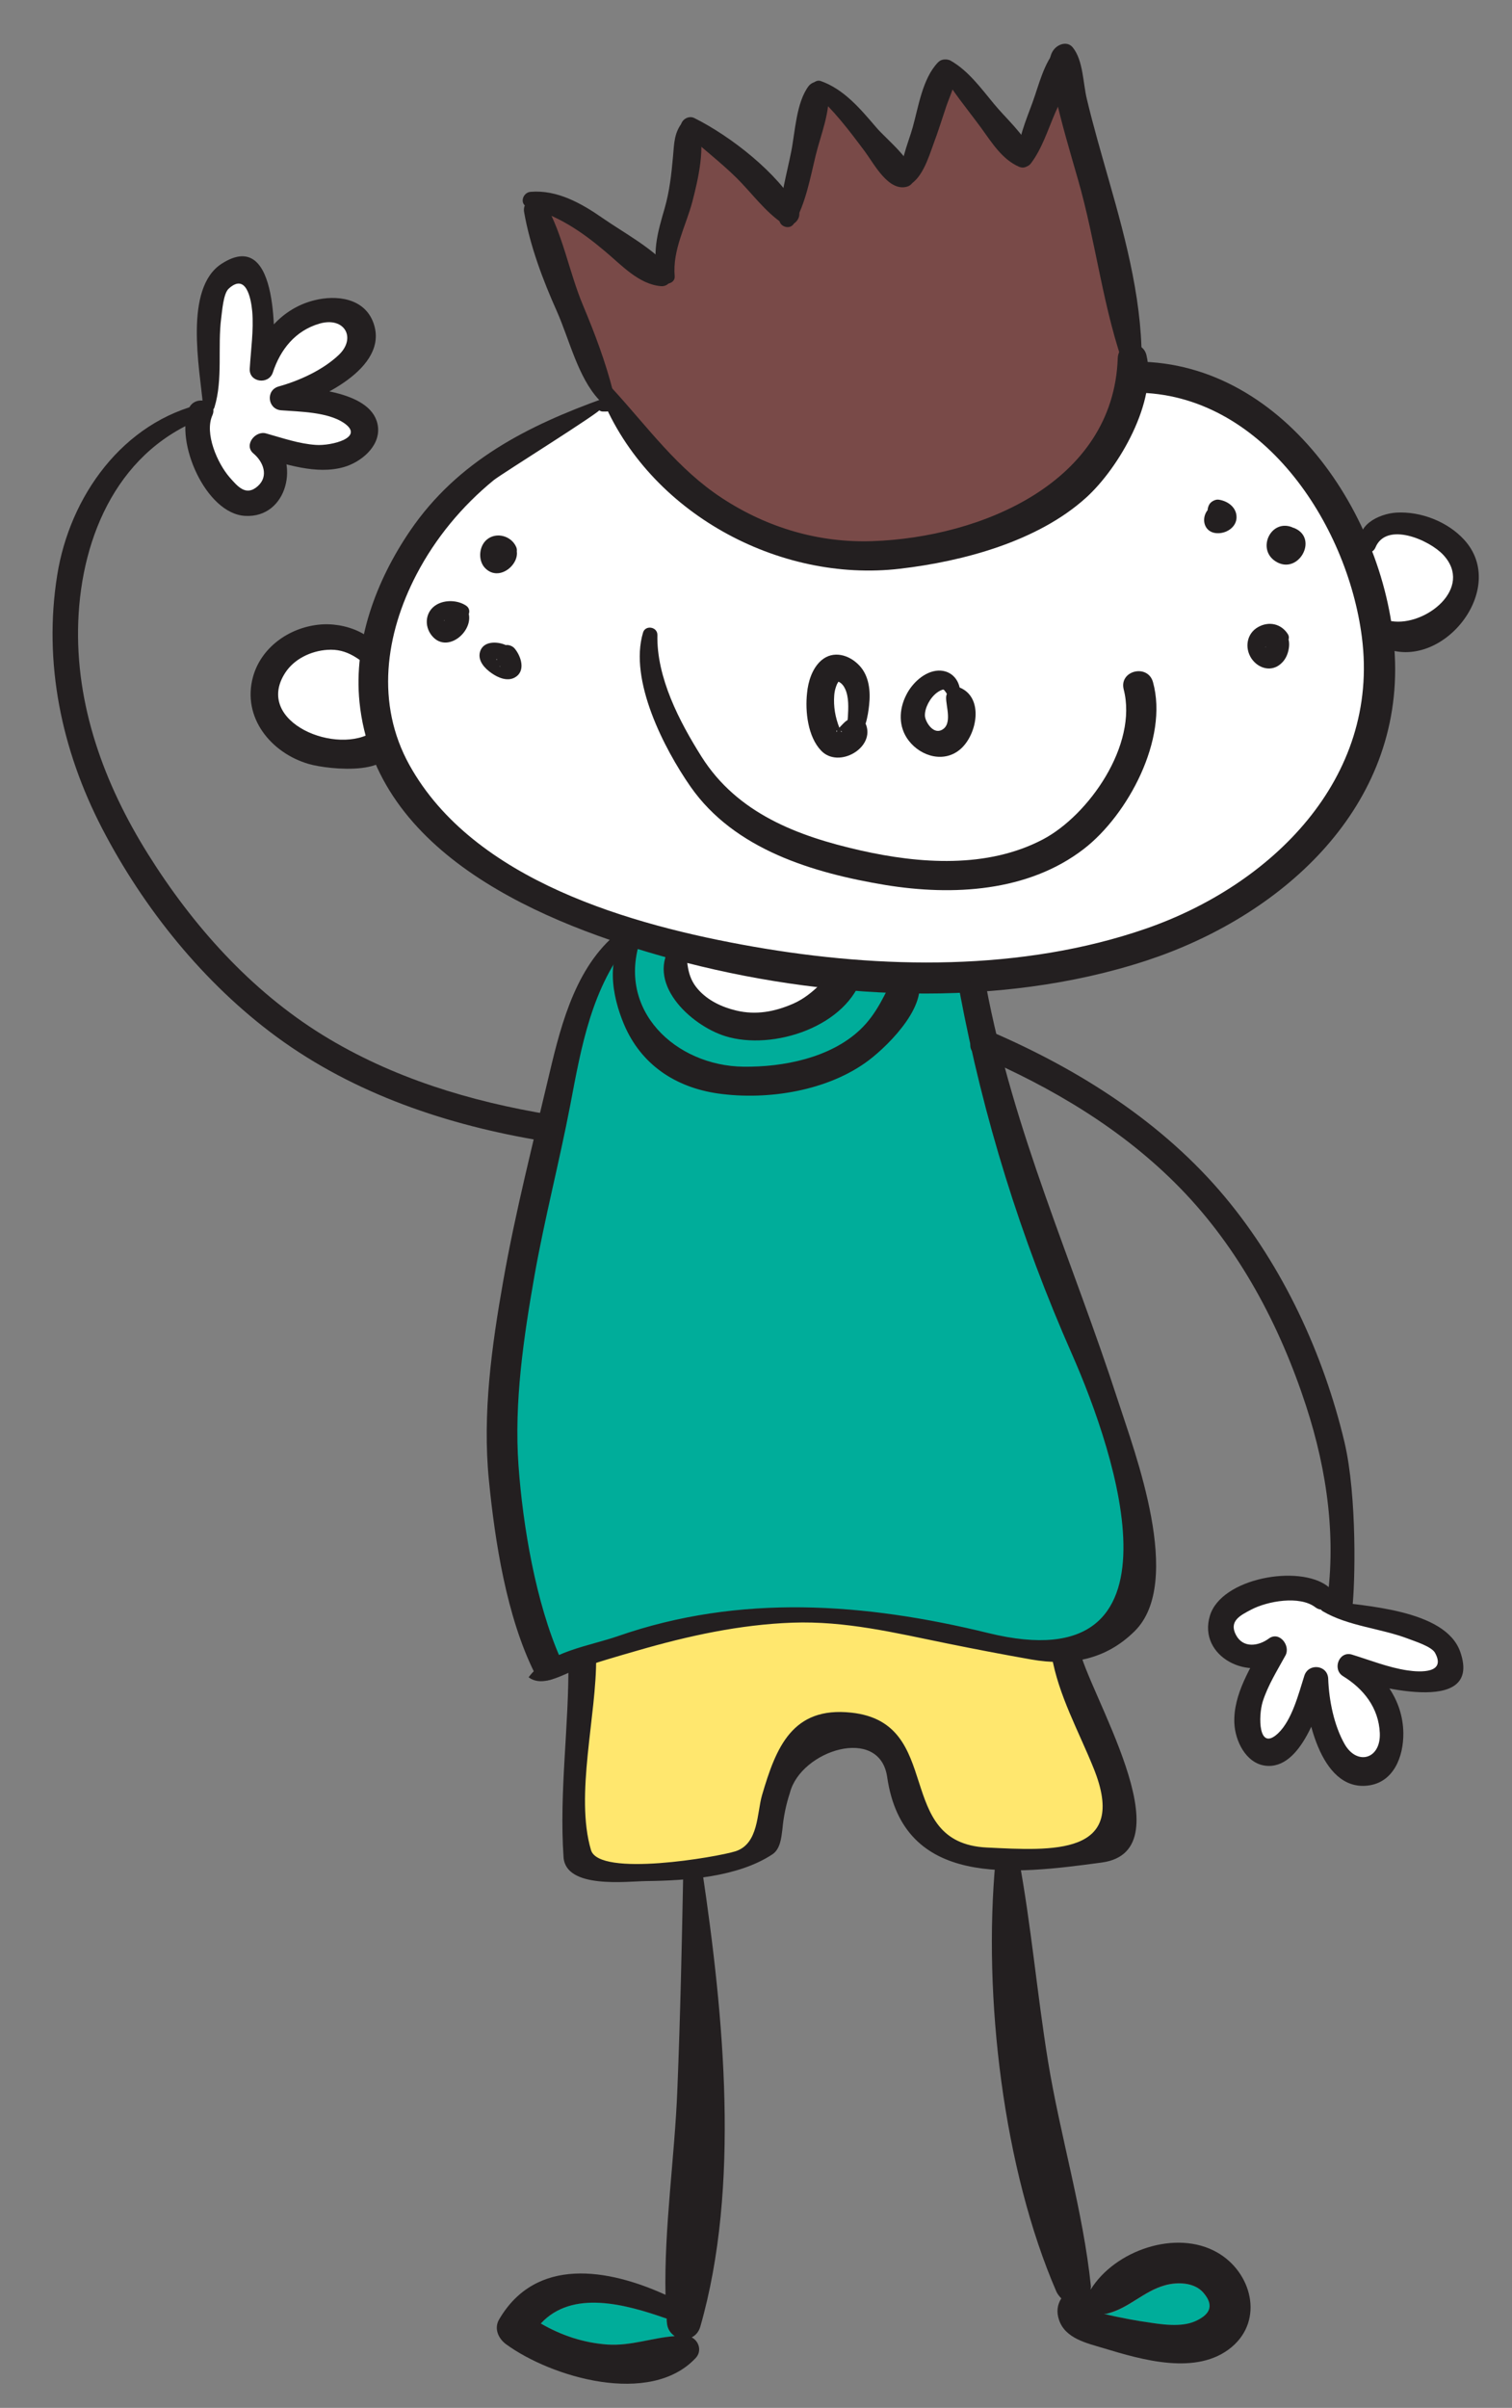 <?xml version="1.0" encoding="utf-8"?>
<!-- Generator: Adobe Illustrator 21.0.0, SVG Export Plug-In . SVG Version: 6.00 Build 0)  -->
<svg version="1.1" id="Layer_1" xmlns="http://www.w3.org/2000/svg" xmlns:xlink="http://www.w3.org/1999/xlink" x="0px" y="0px"
	 viewBox="0 0 969.9 1544" style="enable-background:new 0 0 969.9 1544;" xml:space="preserve">
<rect x="0" y="0" width="969.9" height="1544" fill="#808080" stroke="none"/>
<style type="text/css">
	.st0{fill:#FFE76E;}
	.st1{fill:#231F20;}
	.st2{fill:#00AD9A;}
	.st3{fill:#FFFFFF;}
	.st4{fill:#794A48;}
</style>
<g>
	<path class="st0" d="M373.3,1065.7l-3.7,87c0,0-3.7,33.1,3.7,38.5c7.4,5.4,105,15.6,113.3-4.8c8.3-20.4,17.2-79,53.2-76.3
		c36,2.7,46.3,56.4,56.5,66.6c10.2,10.2,105.9,24.1,117,4.6c11.1-19.4-28.7-119.8-28.7-119.8C619.5,1054.2,492.1,997.2,373.3,1065.7
		z"/>
	<path class="st1" d="M386.8,260.4c0.4,0.6,1.2-0.2,0.8-0.8C387.1,259.1,386.4,259.8,386.8,260.4"/>
	<path class="st2" d="M433.3,608.8l-33.1-3.1c0,0-34.6,40.7-44.3,95.9c-9.6,55.2-27.6,123.7-29.8,149.3c-2.1,25.5-0.8,123.2,7,161.4
		c7.7,38.2,21.1,61.9,21.1,61.9c192-105.6,321.5,28.6,371.4-40c20.5-60-61.9-270-81.2-307.7c-19.3-37.7-20-62.7-21.4-75.3
		c-1.4-12.6,1.7-21.8,1.7-21.8L582,627c-14.2-0.8-36.2-0.6-36.2-0.6s-4.5,29.1-42.3,33c-37.8,4-55.4-7.7-60.2-16
		C438.6,635.2,433.3,608.8,433.3,608.8"/>
	<path class="st1" d="M403.4,597.3c-15.5,15.7-10.9,41.1-3.1,59.6c10.9,25.7,32.9,40.4,60.4,44.3c31.8,4.5,70.7-1.7,96.7-21.4
		c13.5-10.3,40.3-37.2,30.3-55.6c-2.6-4.7-10.4-5.5-13.1-0.3c-7,13.3-11.8,26-23.1,36.6c-19.1,17.9-49.1,23.8-74.5,23.5
		c-43.6-0.5-81.9-36.3-66-81.9C412.5,597.7,406.6,594.1,403.4,597.3"/>
	<path class="st1" d="M399,596c-28.7,21.1-38.7,59.1-46.5,92.1c-10.4,44.2-21.8,88.5-29.7,133.3c-7.4,41.8-13.4,85.2-9.2,127.6
		c3.9,39.6,11.4,87.7,29.2,123.5c5.5,11.1,21.6,1.9,16.7-9.1c-15.8-35.8-24.1-84.8-26.9-123.7c-2.9-40.5,3.3-82.2,10.3-122
		c6.5-36.6,15.9-72.6,22.9-109.1c7.2-37.9,13.7-75.6,39.1-106.2C408.5,598,403.5,592.7,399,596"/>
	<path class="st3" d="M126.3,270.2c0,0,0.9,32.1,15,41c14.1,8.9,23.3,18.9,29.1,10c5.9-8.9,8.8-12.5,3.8-24.3
		c-5-11.8,20.1-1.5,31.6-3.3c11.4-1.8,26.8,3.3,29.2-10c2.4-13.3-3-14.8-10.3-20.5c-7.3-5.7-38.8-9.5-38.8-9.5s43.3-13.9,45.4-31.2
		c2.1-17.3-3.2-26-14.6-24.2c-11.4,1.8-38.8,16.1-43.1,25.1c-4.3,9.1-7.9,11.8-7.9,11.8s7.2-45.5-5.1-55.8
		c-12.4-10.3-18.3-1.4-23,5.2c-4.8,6.6-10.7,35.5-5.1,48.2C138.1,245.3,126.3,270.2,126.3,270.2"/>
	<path class="st1" d="M130.9,258.6c-52.3,11.8-86.2,59.9-94.2,110.2c-9,56.2,2.8,112.2,28.8,162.4c26.6,51.3,65.3,99.4,112,133.7
		c50,36.7,109.8,56.7,170.6,66.7c11,1.8,16.2-15,5.1-16.8c-51.3-8.4-101.6-23.6-146.2-51.1c-46.3-28.6-83.4-70.2-112.1-116.1
		c-28.1-44.9-46.7-95.6-44.7-149.1c2.1-55.7,26.5-111.3,82.8-131.3C138.3,265.4,136.6,257.3,130.9,258.6"/>
	<path class="st1" d="M837.8,901.5c13.7,42,19.8,86.3,12.8,129.7c0,0,15.2,13.1,16.9-0.6c1.7-13.7,3.2-70.9-5.1-106
		c-13.4-56.2-39.3-112.3-76.5-156.9C746.1,720,692.7,686.1,636,661.6c-10.2-4.4-19.4,10.6-9,15.1c47.9,20.6,93.3,47.5,129.9,85
		C795,800.7,821,850,837.8,901.5z"/>
	<path class="st1" d="M137.6,261.1c5.5-18,1.9-38.5,4.3-57.2c0.6-4.1,1.3-15.6,4.8-18.8c11.1-10.2,14.3,6,15.1,14.6
		c1,12.2-0.9,24.6-1.6,36.8c-0.5,8.7,12.1,10.4,14.8,2.4c4.8-14.7,14.4-26.9,30-31.4c16.1-4.6,23.8,9.3,12.2,20.2
		c-10.2,9.6-25.1,16.4-38.4,20.1c-8.6,2.4-7.1,14.7,1.6,15.3c12.1,0.9,29.5,1.1,39.9,7.9c14.5,9.6-7.9,15-17.6,14.3
		c-10.9-0.7-21.7-4.5-32.1-7.4c-6.9-1.9-14.4,7.6-8,12.9c6.2,5.2,10,14.4,2.8,20.9c-7.7,6.9-13.1,0-18.1-5.6
		c-7.9-9.1-16.2-28.2-11.1-39.7c4.1-9.2-11-13.7-15-4.6c-9.3,21.1,10.7,67.6,36,69c27.4,1.6,35.6-35.1,16.8-50.8
		c-2.7,4.3-5.3,8.6-8,12.9c17.2,4.6,36.7,11.7,54.6,6.6c10.8-3.1,23.1-13,21.9-25.5c-2.4-23.5-44.5-25.3-61.7-26.5
		c0.5,5.1,1.1,10.2,1.7,15.3c21.1-5.9,67.4-26.5,57.1-55.6c-5.7-16.1-23.7-18.3-38.2-14.6c-20.8,5.3-34.4,22-40.7,41.8
		c4.9,0.8,9.8,1.6,14.7,2.4c0.9-15.7,4.7-92.1-33.2-67.7c-24.4,15.7-14.1,67.2-12,90.6C130.4,264,136.2,265.6,137.6,261.1"/>
	<path class="st3" d="M842.4,1020.2c0,0-31.4-6.6-43.4,5c-12,11.7-23.8,18.3-16.5,26c7.3,7.8,10.1,11.4,22.8,9.4
		c12.6-2.1-3.2,20-4.1,31.5c-0.9,11.5-9.4,25.3,3,30.7c12.4,5.4,15.1,0.6,22.3-5.2c7.2-5.8,18.3-35.6,18.3-35.6s3.4,45.4,19.8,51.4
		c16.4,6.1,26,2.9,26.9-8.6c0.9-11.6-6.6-41.4-14.4-47.7c-7.8-6.3-9.7-10.4-9.7-10.4s42.6,17.5,55.5,8c12.9-9.6,5.6-17.4,0.3-23.6
		c-5.3-6.2-32-18.7-45.7-16.2C863.9,1037.5,842.4,1020.2,842.4,1020.2"/>
	<path class="st1" d="M848.7,1033.3c16.3,9.5,37,10.8,54.6,17.5c3.8,1.5,14.9,4.9,17.2,9c7.3,13.2-9.2,12.6-17.7,11.3
		c-12.1-1.8-23.8-6.5-35.5-10.1c-8.3-2.6-12.9,9.4-5.8,13.8c13.2,8.1,22.9,20.3,23.6,36.5c0.7,16.7-14.5,21-22.5,7.2
		c-6.9-12.1-10.1-28.2-10.6-42c-0.3-8.9-12.6-10.3-15.3-2c-3.7,11.6-7.9,28.5-16.9,37c-12.7,11.9-12.7-11.1-9.8-20.4
		c3.3-10.4,9.4-20.1,14.6-29.6c3.4-6.3-4-15.8-10.7-10.8c-6.5,4.8-16.4,6.4-21-2.2c-4.9-9.1,3-12.8,9.6-16.3
		c10.6-5.6,31.2-9.2,41.2-1.6c8.1,6.1,15.9-7.5,7.9-13.5c-18.4-14-68.2-5.3-75.5,19c-7.9,26.3,25.8,42.8,45.5,28.1
		c-3.6-3.6-7.2-7.2-10.7-10.8c-8.5,15.6-19.9,33-19.1,51.6c0.5,11.2,7.3,25.5,19.7,27.2c23.4,3.1,35-37.4,40.1-53.8
		c-5.1-0.6-10.2-1.3-15.3-1.9c0.9,21.8,10.1,71.8,40.8,68.5c17-1.8,23.3-18.8,23.1-33.8c-0.3-21.5-13.5-38.6-31.2-49.3
		c-1.9,4.6-3.9,9.2-5.8,13.8c15.1,4.6,88.4,26,73.5-16.5c-9.6-27.4-62.1-29.3-85.4-32.8C847.5,1025.7,844.6,1031,848.7,1033.3"/>
	<path class="st3" d="M394.9,259c0,0-47.7,15.2-77.3,38.3c-29.6,23.1-67.1,79.7-71.1,96.4c-4,16.7-7,25.9-7,25.9s-25-14.5-45.5-3.6
		c-20.4,10.9-31.4,38.2-9.6,55.2c21.8,17,62.5,12.5,62.5,12.5s26.9,45.3,63.7,72.8c36.8,27.5,118.3,48.9,118.3,48.9l14.4,38.1
		c9.3,9.7,39.4,22,60.2,16c20.8-6.1,42.3-33,42.3-33s114-2.3,154.3-11.7c40.3-9.4,97-35,126.7-66.7c29.7-31.7,49.4-52.2,52.5-70
		c3.1-17.8,5.1-65.3,5.1-65.3s31.4,1,42.7-12.9c11.3-13.9,24.4-27.6,13.5-39.5c-11-11.9-12.6-14-28.3-18.8c-15.7-4.8-34,4.5-34,4.5
		s-3.4,4.3-26-22.3c-22.5-26.7-22.6-42-45.8-54.4c-23.3-12.4-38.8-19.1-50.9-21.5c-12.1-2.4-24.7-1.1-24.7-1.1s-17.7,58-55.6,79.2
		c-38,21.2-100.2,37.4-131.4,34.6c-31.2-2.9-39.6-4.9-75.2-26.4c-35.6-21.5-58-41.5-59.4-45.5C408,284.5,394.9,259,394.9,259"/>
	<path class="st1" d="M387,263.9c0.6,0,1.3,0,1.9,0c3.2-0.1,5.1-3.2,3.7-6c-0.1-0.2-0.2-0.4-0.3-0.6c-0.8-1.5-2.9-2.6-4.6-2
		c-49.4,17.7-94.1,40.3-124.6,85c-21.7,31.8-36.4,70.9-32.5,109.9c9.9,97.9,118.7,142.5,200.8,164.8c96.1,26.1,208.6,32.3,304.2,0.9
		c84.8-27.9,161.7-95.2,159.3-191c-2.3-88.9-69.3-192.8-165.9-193c-12.8,0-13.4,19.8-0.6,19.9c80.6,0.2,135.8,83.5,145.2,156.7
		c11.7,91.1-58.3,159.2-138.6,187c-79.5,27.5-169.8,25.9-251.9,11.5c-78-13.7-179.3-42.2-220.5-116.5
		c-21.7-39.2-15.5-83.7,4.6-122.2c12.2-23.3,29.1-43.7,49.5-60.4c5.2-4.2,69.9-44.4,69-46c1.2-2,2.4-4,3.6-6c-0.6,0-1.3,0.1-1.9,0.2
		C382.3,256.5,381.8,264.1,387,263.9"/>
	<path class="st1" d="M882.3,351.1c7-16.9,34.6-4.9,43.5,4.7c19.8,21.3-11.5,46-33.2,42.5c-11.2-1.8-15.8,12.3-5.2,16.9
		c37.5,16.2,80.6-37.7,51.8-69.1c-10.6-11.6-27.8-18.3-43.5-17.4c-11.1,0.7-27.2,8.3-22.3,22.2C875,355.3,880.5,355.4,882.3,351.1"
		/>
	<path class="st1" d="M247.6,424.5c-4.7-18-26.6-25.9-43.5-23.9c-18.9,2.1-36.6,14.6-41.8,33.4c-7.2,26.1,11.6,48.9,35.8,55.9
		c12.3,3.6,60.4,8.9,51.7-16.9c-1.2-3.6-5.9-7-9.7-4.3c-23.1,16.5-77.6-5.5-57.2-37.2c5.8-9,16.6-14.1,27.1-14.8
		c13-0.9,20.2,6.1,29.9,13.3C243.5,432.8,248.6,428.6,247.6,424.5"/>
	<path class="st1" d="M331.1,350.7c-3.1-7.1-12.7-9.8-18.8-4.7c-5.3,4.4-5.8,13.9-0.8,18.6c11,10.5,28.4-9.2,15.6-17.4
		c-3-1.9-6.5-0.2-7.7,2.9c-0.4,0.9-1.4,3.8-0.9,4.7c0.2,0.3-0.2-0.5,0-0.3c-0.1,0,3.4,1.6,2.7,1.2c0.1-0.3,0.2-0.5,0.3-0.8
		c-0.5,0.5-0.5,0.7,0.1,0.6c1,0.1,2.2,0.8,3,1.3C328.8,359.4,333,354.9,331.1,350.7"/>
	<path class="st1" d="M298.9,388.3c-5.3-3.5-13.3-3.8-18.8-0.6c-7.2,4.2-8.3,13.5-3.1,19.9c10.7,13.2,30.9-6.1,21.6-18.5
		c-2.5-3.4-9-2.6-10.8,1.1c-1.1,2.1-1.2,4.2-1.9,6.3c0,0-0.9,1.7-1,1.4c-0.3-0.9,3.1,0.7,3.1,0.7c-0.1,0-0.4-0.9-0.2-1
		c-0.3,0.7-0.3,1,0.1,0.7c0.5-0.2,0.9-0.4,1.3-0.7c2.1-0.4,3.6-1.5,5.8-0.9C300.1,398.1,303.4,391.2,298.9,388.3"/>
	<path class="st1" d="M324.1,413.5c-5.4-2.3-14.2-2.5-16.2,4.5c-1.6,5.7,3.1,10.7,7.5,13.7c4,2.8,9.9,5.4,14.7,2.8
		c7.4-4,4.2-13.7,0-18.7c-1.4-1.7-4.5-2.8-6.6-1.9c-1.2,0.4-2.1,0.8-3.1,1.6c-2.5,2.2-2.4,5.4-1.3,8.2c0.4,1,0.8,1.9,1.3,2.9
		c0.5,0.9,0.6,0.8,0.4,0.9c-0.7,0.4,1.4-4.2,0.7-3.2c1.3-2.1,2.4-1.9,4.2-2.4c-1.4,0.4,0.7,0.2-0.2-0.1c-0.5-0.1-1-0.2-1.4-0.4
		c0,0-0.7-0.3-2-1.1c-0.5-0.4-1.1-0.7-1.6-1.1c0.9,0.7,0.2,0.1-0.2-0.3c-0.3-0.2-0.6-0.7-0.9-1c0.8,0.6,0.3,0.1,0.3,0.5
		c0.2,0.5,0.4,1,0.3,1.5c0,1.2-0.4,2.2-1.2,2.9c0,0.8-1.1-0.3,0.3-0.1c0.6,0,3.5-0.8,4.7-1.2C328.1,420.4,327.8,415,324.1,413.5"/>
	<path class="st1" d="M781.2,323.5c-11.8,1.8-11.9,19.1,0.8,18.4c5.5-0.3,11.1-4.2,11.2-10.1c0.1-6.5-5.7-10.6-11.5-11.4
		c-2.2-0.3-5.1,1.3-6.1,3.3c-2,3.9-0.8,7.8,3.1,10c3.3,1.9,0.9,0.4,1.3-1.9c0.5-3.1,1.8,0.5,4.3-0.7
		C788.7,329,785.6,322.8,781.2,323.5"/>
	<path class="st1" d="M828.4,337.9c-13.5-4.8-22.3,14.4-10.1,22.1c14.3,9,27.5-14.1,12.6-21.1c-2.8-1.3-6.1-1.5-8.5,0.9
		c-2.3,2.2-2.9,5.7-1.3,8.5c0.1,0.2,2.1,3,2.7,2.9c-0.7,0-0.1-2.2-0.2-1.8c0.1,0.3,0.3,0.1,0.6-0.3c0.7,0,0.5-0.1-0.4-0.4
		c0.1-0.3-0.5,0.6-0.2-0.2c0.9-2.2,2.3-2.7,4.6-3C832.4,345,831.8,339.1,828.4,337.9"/>
	<path class="st1" d="M826.1,406.6c-4.2-6.6-12-8.4-18.9-4.6c-7.5,4.1-9,13.4-4.4,20.3c4.6,6.7,13.4,8.9,19.5,2.7
		c2.8-2.7,4.3-6.8,4.6-10.7c0.4-5.9-2.2-8.7-6.9-11.4c-4.2-2.4-8.8,1.2-8,5.8c-0.4-2.5-0.3,4.4-0.3,4.3c0,0,0.5,2.2,0.1,1.6
		c0.5,0.9-0.6-0.1,0.2,0.1c0.7-0.3,1.4-0.4,2-0.3c1,0.7,1.1,0.5,0-0.4c0.7-1.5-1.7,0.2,0.4-1.5c1.5-1.2,3.5-0.5,4.8,0.5
		C823.2,415.8,828.7,410.6,826.1,406.6"/>
	<path class="st3" d="M553.4,455.3c0,0,5.9-16.5-7.7-22.9c-13.6-6.4-22.2,2.1-20.5,10.9c1.8,8.8-3.1,33.1,6.4,34.2
		C541,478.6,553.4,455.3,553.4,455.3"/>
	<path class="st1" d="M547.4,473.5c7.6-0.9,9.5-15.7,10.1-21.3c1-8.8,0.1-18.8-6.3-25.5c-6.4-6.8-16.7-9.9-24.4-3.2
		c-5.8,5.1-8.4,13.5-9.1,20.9c-1.3,11.8,0.5,28,9,36.9c11.3,12,35.4-2.1,28.5-17.4c-0.9-2-3.7-3.8-5.9-3.6c-3.5,0.2-5.8,1-8.3,3.6
		c-0.5,0.5-4.1,4.1-4.1,4.8c-0.1,1.9-0.9-1.1,0.3,0c0,0,1.7,0.2,1.8,0.1c1.7-0.1,0.9,1.2,0.3,0c-2.8-6.5-4.4-13-4.3-20.3
		c0.1-3.8,0.4-6.1,1.9-9.8c0.2-0.4,1.3-2.1,1.2-2.1c-0.8,0.3-1.1,0.2-0.3,0.5c2.1,0.9,3.5,2.8,4.4,4.8c2.4,5.3,2,12.1,1.7,17.8
		c-0.3,4.2-1.9,9.4,0.8,13.1C545.3,473.5,546.5,473.6,547.4,473.5"/>
	<path class="st3" d="M616,443.9c-7.9-5.8-19.8-10.1-26.9,0.5c-7,10.6-1.5,28.5,4.7,32.1c6.3,3.6,11.1,3.3,18.5-2.5
		C619.7,468.2,616,443.9,616,443.9"/>
	<path class="st1" d="M615.9,445.4c0.5-8.5-5.1-15.7-14-15.4c-8.8,0.4-16.8,8.1-20.5,15.5c-4.9,9.5-5.2,20.7,1.5,29.4
		c8,10.4,23.2,14.6,33.6,5.1c10.4-9.5,14.6-32.7-0.8-39.1c-4.3-1.8-8.7,2.3-8.8,6.3c-0.2,5.6,4.4,17.6-3.1,21
		c-5.6,2.6-10.5-5.9-10.5-9.4c-0.1-4.9,3.3-11.4,7.8-14.7c1.3-1,3.6-2.1,4.1-1.9c0.7,0.2,2.4,2.9,3.5,5
		C610.3,450.8,615.7,449,615.9,445.4"/>
	<path class="st1" d="M412.5,405.6c-9.2,30.5,13.5,74.5,30.5,98.9c28.2,40.3,78.6,55.3,125,63c43,7,91.4,4.5,127.2-23.1
		c28.2-21.7,54.5-70.6,44.4-107c-3.3-11.9-21.8-7.5-18.8,4.6c9.2,35.6-22.4,80.8-51.9,96.3c-35.7,18.7-79,15.6-117,7
		c-40.2-9.1-78.9-23.7-101.9-60.1c-14.3-22.7-28.9-50.8-28.3-78.1C421.7,401.9,414,400.6,412.5,405.6"/>
	<path class="st1" d="M431.6,604.7c-18.7,24.9,11.2,52.7,33.6,59.7c30.7,9.6,79-6.3,88.3-39.6c2.1-7.6-6.6-12.3-12.4-7.7
		c-11.3,9-18.5,20.4-32.3,26.5c-11.9,5.2-23.9,7.4-36.5,4.4c-9.3-2.2-18.4-6.5-24.7-13.8c-7.4-8.5-6.6-17.8-7.8-28.2
		C439.2,601.8,433.6,602.1,431.6,604.7"/>
	<path class="st4" d="M343.3,134.2L394.9,259c0,0,66.2,91.3,131.6,96.4c65.3,5.1,136.3-12.9,156.1-33.4
		c19.7-20.5,51.2-67.3,48.4-75.3c-2.9-8-32.9-144.5-36.7-160.3c-3.8-15.8-9.5-47.1-9.5-47.1s-18.6,50.3-24.9,55.3
		c-6.3,5-17.1-8.8-27.6-24.4c-10.5-15.6-25.7-24.2-25.7-24.2s-7.5,53.5-17.6,58c-10.1,4.5-19.3,1.5-24.8-7.8
		c-5.5-9.3-27.8-37.8-32.9-35.6c-5.1,2.2-11.7,33-14.2,45.1c-2.4,12.1-10.3,37-16.4,24.8c-6.2-12.2-25.9-22.3-36.1-33.1
		c-10.1-10.8-17-17.4-17.9-9.8c-0.9,7.5-12.7,64.3-17.8,75.1c-5.1,10.9-20.5,10.9-29.6-0.7c-9.1-11.6-30.7-21.9-36-26.3
		C358,131.2,343.3,134.2,343.3,134.2"/>
	<path class="st1" d="M386,254.9c30.2,73.8,113.5,118.9,191.2,109.8c40.5-4.7,88.4-17.5,119.4-45.5c21.3-19.2,45.9-62.1,38.8-91.5
		c-2.5-10.3-18.1-8.6-18.4,2c-2.8,79.9-87.9,114.9-157.3,117.3c-34.5,1.2-67.5-8.6-96.4-27.5c-28.6-18.7-47.3-45-70-69.8
		C389.6,245.5,384.1,250.4,386,254.9"/>
	<path class="st1" d="M393.3,251.2c-5-19.5-11.6-37-19.4-55.6c-8.8-21-12.8-45.2-24.1-64.9c-4.2-7.4-15-2.8-13.6,5.3
		c3.8,21.7,12,43.5,21,63.6c8,18,13.5,42.2,26.9,56.6C387.8,260.1,394.7,256.4,393.3,251.2"/>
	<path class="st1" d="M338.8,132.9c19.6,5.7,34,15.3,49.5,28.4c10.5,8.8,21.5,21,35.7,22.2c6.4,0.5,8.7-7.4,5.2-11.7
		c-10-12.4-29.5-22.8-42.7-32c-13.5-9.4-29.1-18.2-46.1-16.8C335.1,123.4,332.9,131.2,338.8,132.9"/>
	<path class="st1" d="M432.8,177.2c-1.5-16.9,7.1-32,11.3-47.8c3.7-14.2,8.9-36.2,3.5-50c-1.3-3.4-7.2-4.2-9.4-1.5
		c-5.8,6.9-5.7,13.7-6.5,22.6c-1,11.2-2.2,22-5.3,32.9c-4.4,15.2-9.2,30.8-2.8,46.1C425.4,183.8,433.2,182,432.8,177.2"/>
	<path class="st1" d="M438.6,84.2c11,10.2,23,19.2,33.8,29.8c9.8,9.7,18.2,21.6,29.7,29.3c5.9,3.9,13.2-3.3,9.8-9.3
		c-12.8-23-43.1-46.6-66.5-58.3C440.3,73.1,433.6,79.7,438.6,84.2"/>
	<path class="st1" d="M509.3,143.3c7.5-12.9,10.4-29,13.9-43.5c3.2-13.3,9.9-28.9,8-42.5c-0.9-6.5-9.3-6.2-12.5-2.1
		c-8,10.7-8.6,29.3-11.2,42.2c-2.8,14-7,28.8-7.6,43.1C499.7,145.4,506.8,147.7,509.3,143.3"/>
	<path class="st1" d="M521.8,59.1c12.9,11.3,22.9,24.5,33.1,38.2c5.8,7.8,15,25.7,26.9,22.4c2.6-0.7,4.3-2.9,4.5-5.5
		c0.6-10.6-18-25.1-24.3-32.6c-10.1-11.8-20.7-24.5-35.7-29.7C522.3,50.7,518.5,56.2,521.8,59.1"/>
	<path class="st1" d="M581.6,119.2c9.5-3,14.1-18.4,17.2-26.9c3-7.9,5.5-16.1,8.2-24.1c2.6-7.5,6.4-14.9,6.5-22.8
		c0.1-5.8-7.6-9.9-11.9-5.3c-9.9,10.4-12.4,28.3-16.2,41.8c-2.6,9.4-10.1,26.3-6.7,35.8C579.2,118.6,580.3,119.6,581.6,119.2"/>
	<path class="st1" d="M603.2,45c7.2,13,17.3,24.9,26.1,36.9c6.9,9.5,13.4,20.2,24.3,25c6.1,2.7,10.2-5.1,8.1-9.9
		c-4.9-11.1-16.5-21.1-24.2-30.5c-8.2-9.9-16.4-21.2-27.7-27.6C605.8,36.6,600.9,40.9,603.2,45"/>
	<path class="st1" d="M661.2,104.9c7.1-9.3,11-21.7,15.6-32.4c4.8-11.2,12.8-24.2,12.5-36.4c-0.1-5.4-7-9.5-11.2-5
		c-8.5,9-11.6,23.2-15.8,34.7c-4.2,11.5-9.8,24.3-9.5,36.7C652.9,107.1,658.5,108.4,661.2,104.9"/>
	<path class="st1" d="M732.2,237.8c1.5-41-9.6-82.7-20.8-121.9c-4.9-17.3-10-34.7-14.2-52.3c-2.5-10.1-2.3-24.8-9-33.1
		c-3.4-4.3-9.3-2.3-12.1,1.2c-5.9,7.3-1.2,20.4,0.6,28.5c4.1,18.4,9.5,36.5,14.7,54.6c11.8,40.7,16.2,84.5,31,124
		C724.3,243.8,732,243.8,732.2,237.8"/>
	<path class="st2" d="M711.2,1483.4c13.2-3.6,22.6-14,35.8-17.8c7.8-2.3,19-2.3,25,4.6c8,9.2,2.9,14.7-5.1,18.3
		c-9.3,4.2-22.4,1.9-32,0.5c-2.1-0.3-15.8-2.6-26.8-5.2C709.1,1483.8,710.1,1483.6,711.2,1483.4z"/>
	<path class="st1" d="M708,1483.7c11,2.7,24.7,5,26.8,5.2c9.6,1.5,22.7,3.7,32-0.5c8-3.6,13.1-9.1,5.1-18.3c-6-6.9-17.3-6.9-25-4.6
		c-13.2,3.8-22.5,14.2-35.8,17.8C710.1,1483.6,709.1,1483.8,708,1483.7z M677.7,1469.6c-34-78.4-47.3-189.2-39.1-276.5l14.8-2
		c8.1,43.2,11.8,87.3,18.9,130.8c7.9,48.3,22.5,95.8,27.5,144.3c0,0.7-0.2,1.3-0.2,2c15.4-25.1,54.9-39,81.3-23.8
		c21.9,12.5,30.1,43,9.2,60.6c-22.3,18.7-57.8,8.1-82.3,0.7c-10.6-3.2-24.3-6.1-28.4-17.9c-1.9-5.4-1.1-10.1,1.4-14
		C679.6,1472.6,678.5,1471.2,677.7,1469.6z"/>
	<path class="st2" d="M346.9,1489.9c20.2-21.8,53.9-12.6,80.8-3.1c0,0.9,0,1.9,0.1,2.6c0.3,4,2.3,6.8,5,8.6
		c-14.4,1.1-28.2,6.4-43.1,5.4C374.1,1502.3,360,1497.5,346.9,1489.9z"/>
	<path class="st1" d="M346.9,1489.9c13.1,7.6,27.3,12.4,42.8,13.5c15,1,28.8-4.4,43.1-5.4c-2.6-1.8-4.7-4.5-5-8.6
		c-0.1-0.8-0.2-1.7-0.1-2.6C400.7,1477.3,367,1468.2,346.9,1489.9z M320.1,1487.4c23.7-40.7,70.1-32.6,106.8-15.9
		c-0.9-43.4,5.9-88.1,7.6-131.5c1.9-46.9,2.9-93.7,3.8-140.5l12.2,0.2c13.8,92.6,24.5,202.5-1.3,292.3c-1,3.4-3.1,5.6-5.5,6.8
		c4.7,2.4,6.7,8.9,2.5,13.3c-29.2,31.1-92.6,12.3-121.7-9C319.7,1499.5,316.8,1493.2,320.1,1487.4z"/>
	<path class="st1" d="M351.6,1077.5c6.1-1.3,12.4-4.8,17.2-6.5c13.1-4.9,26.6-8.7,40.1-12.6c32.4-9.4,65.7-16.7,99.5-17.9
		c33.9-1.2,65.6,6.5,98.5,13.2c18.2,3.7,36.4,7.2,54.6,10.4c25.5,4.5,48.1-0.1,66.3-18.1c31.9-31.4,0-114.9-10.5-147.4
		c-29.3-90.3-67.2-172.6-84.9-267c-1-5.6-17.9-1.5-16.8,4.5c15.2,80.9,39,157.4,72.2,232.6c28,63.6,77.5,210.6-53.7,178.5
		c-79.2-19.4-159.4-25.3-237.6,1.9c-18,6.3-45.3,9.9-57.4,26.4C342.7,1078.3,347.1,1078.5,351.6,1077.5z"/>
	<path class="st1" d="M364.6,1064.4c0.5,42.2-6,84.5-3.1,126.5c1.4,20.4,40.3,15.5,52.9,15.3c26-0.3,58.8-2.5,81-17.1
		c5.2-3.4,5.8-10.8,6.5-16.2c0.7-7.9,2.3-15.7,4.8-23.3c7-27.3,57.6-43.4,62.4-10.1c10.3,71,80.3,62.6,137.7,54.8
		c55.7-7.6-10.2-111.5-14.5-137.5c-1.3-7.5-19-3.1-17.7,4.8c4.3,25.3,17.4,48.6,26.9,72.2c22.9,56.5-26.6,52.9-68.4,50.9
		c-60.8-2.9-26.6-80-87-86.5c-37.9-4.1-48.3,22.3-57.3,53c-3.3,11.4-2.1,31.1-17,35.9c-11.6,3.7-87.5,16.8-92.7-0.8
		c-10.4-35,3.7-86.8,3.3-123.4C382.4,1054,364.6,1057.2,364.6,1064.4L364.6,1064.4z"/>
</g>
</svg>
